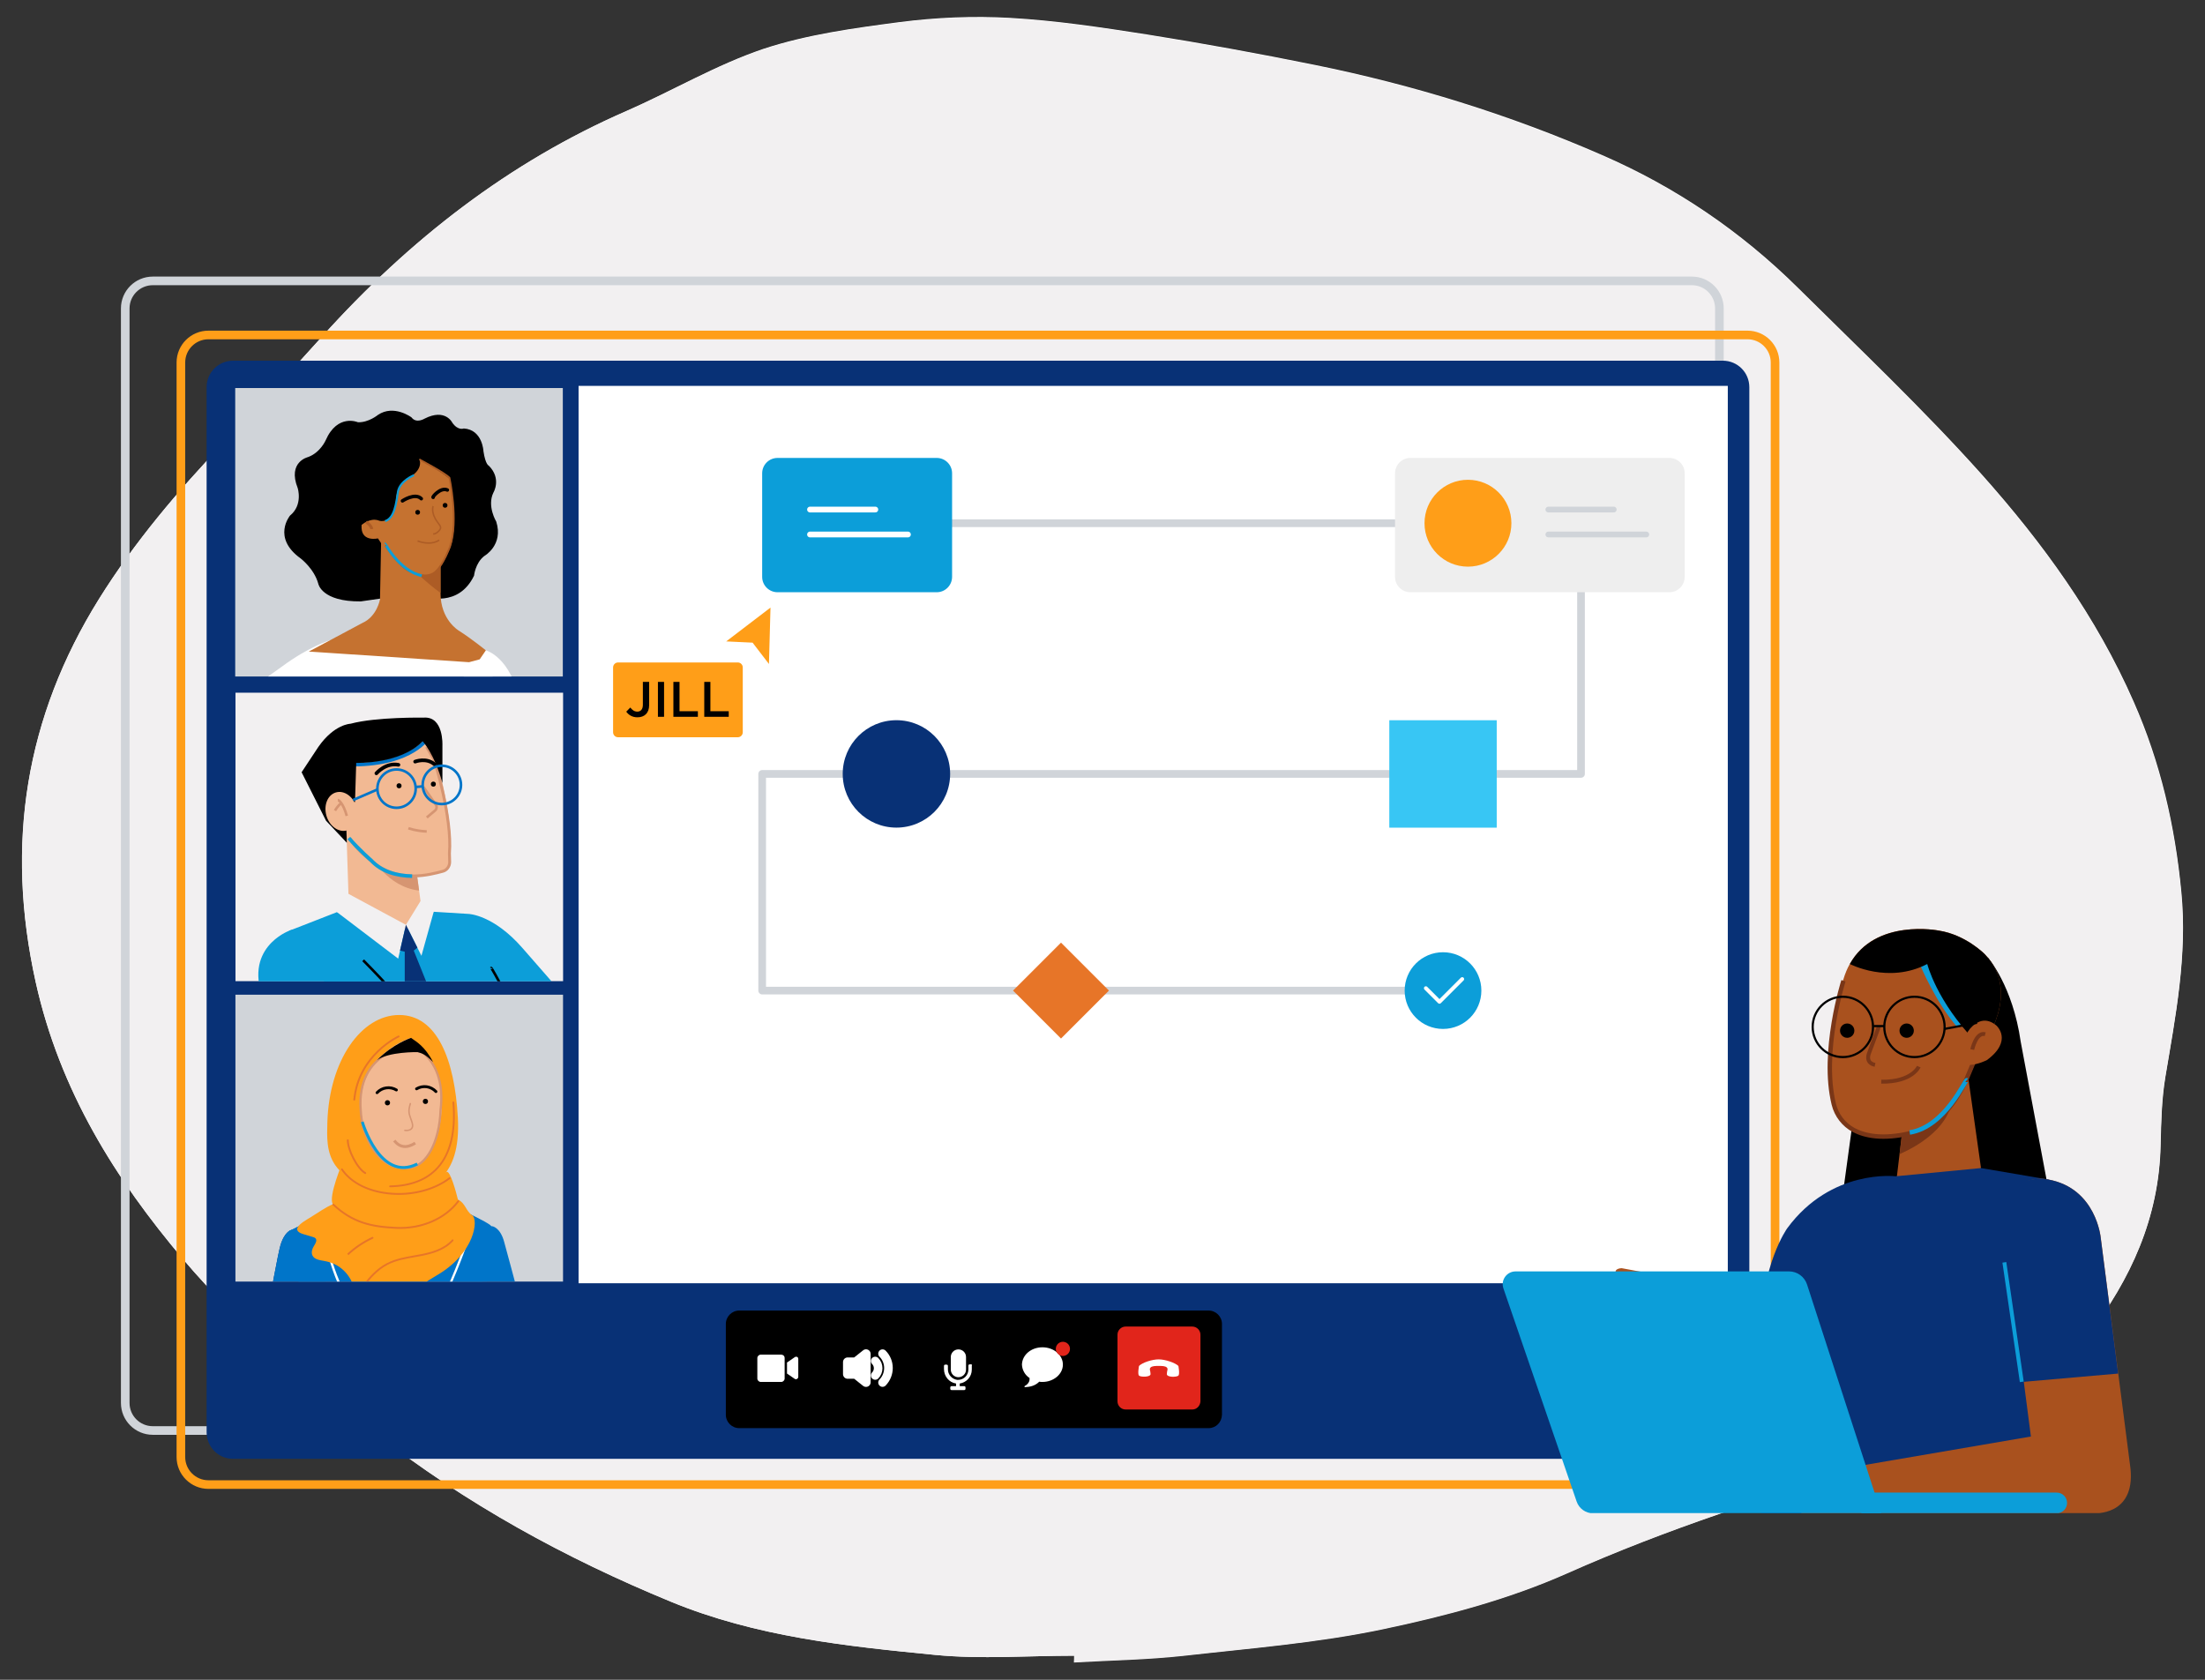 <svg id="eI7VsGYPwrL1" xmlns="http://www.w3.org/2000/svg" xmlns:xlink="http://www.w3.org/1999/xlink" viewBox="0 0 840 640" shape-rendering="geometricPrecision" text-rendering="geometricPrecision" width="840" height="640">
<rect x="0" y="0" width="840" height="640" fill="#333333" stroke="none"/>
<style><![CDATA[
#eI7VsGYPwrL108_to {animation: eI7VsGYPwrL108_to__to 20000ms linear infinite normal forwards}@keyframes eI7VsGYPwrL108_to__to { 0% {transform: translate(244.035px,203.67px)} 40% {transform: translate(244.035px,203.67px)} 43.5% {transform: translate(301.035px,145.67px)} 46% {transform: translate(301.035px,145.67px)} 49.5% {transform: translate(174.035px,189.67px)} 52% {transform: translate(174.035px,189.67px)} 55.5% {transform: translate(174.035px,149.67px)} 58% {transform: translate(174.035px,149.67px)} 61.5% {transform: translate(284.035px,235.67px)} 100% {transform: translate(284.035px,235.67px)}} #eI7VsGYPwrL108 {animation: eI7VsGYPwrL108_c_o 20000ms linear infinite normal forwards}@keyframes eI7VsGYPwrL108_c_o { 0% {opacity: 0} 40% {opacity: 0} 40.5% {opacity: 1} 100% {opacity: 1}} #eI7VsGYPwrL118_to {animation: eI7VsGYPwrL118_to__to 20000ms linear infinite normal forwards}@keyframes eI7VsGYPwrL118_to__to { 0% {transform: translate(117.59px,156.67px)} 5% {transform: translate(117.59px,156.67px)} 8.5% {transform: translate(244.74px,140.59px)} 11% {transform: translate(244.74px,140.59px)} 14.5% {transform: translate(142.46px,198.745px)} 17% {transform: translate(142.46px,198.745px)} 20% {transform: translate(242.46px,188.745px)} 22.5% {transform: translate(242.46px,188.745px)} 26% {transform: translate(175.46px,235.745px)} 28.5% {transform: translate(175.46px,235.745px)} 32% {transform: translate(251.46px,235.745px)} 100% {transform: translate(251.46px,235.745px)}} #eI7VsGYPwrL118 {animation: eI7VsGYPwrL118_c_o 20000ms linear infinite normal forwards}@keyframes eI7VsGYPwrL118_c_o { 0% {opacity: 1} 40% {opacity: 1} 41% {opacity: 0} 100% {opacity: 0}} #eI7VsGYPwrL244_ts {animation: eI7VsGYPwrL244_ts__ts 20000ms linear infinite normal forwards}@keyframes eI7VsGYPwrL244_ts__ts { 0% {transform: translate(30.309px,247.873px) scale(0.5,0.5)} 1.5% {transform: translate(30.309px,247.873px) scale(0.5,0.2)} 3% {transform: translate(30.309px,247.873px) scale(0.5,0.5)} 15% {transform: translate(30.309px,247.873px) scale(0.5,0.5)} 16.5% {transform: translate(30.309px,247.873px) scale(0.5,0.2)} 18% {transform: translate(30.309px,247.873px) scale(0.5,0.5)} 30% {transform: translate(30.309px,247.873px) scale(0.5,0.5)} 31.5% {transform: translate(30.309px,247.873px) scale(0.5,0.2)} 33% {transform: translate(30.309px,247.873px) scale(0.5,0.5)} 45% {transform: translate(30.309px,247.873px) scale(0.5,0.5)} 46.5% {transform: translate(30.309px,247.873px) scale(0.5,0.2)} 48% {transform: translate(30.309px,247.873px) scale(0.5,0.5)} 60% {transform: translate(30.309px,247.873px) scale(0.5,0.5)} 61.5% {transform: translate(30.309px,247.873px) scale(0.5,0.2)} 63% {transform: translate(30.309px,247.873px) scale(0.5,0.5)} 75% {transform: translate(30.309px,247.873px) scale(0.5,0.5)} 76.5% {transform: translate(30.309px,247.873px) scale(0.5,0.2)} 78% {transform: translate(30.309px,247.873px) scale(0.5,0.5)} 90% {transform: translate(30.309px,247.873px) scale(0.5,0.5)} 91.5% {transform: translate(30.309px,247.873px) scale(0.5,0.2)} 93% {transform: translate(30.309px,247.873px) scale(0.5,0.5)} 100% {transform: translate(30.309px,247.873px) scale(0.5,0.5)}} #eI7VsGYPwrL245_to {animation: eI7VsGYPwrL245_to__to 20000ms linear infinite normal forwards}@keyframes eI7VsGYPwrL245_to__to { 0% {transform: translate(30.179px,245.694px)} 1.5% {transform: translate(30.179px,246.694px)} 3% {transform: translate(30.179px,245.694px)} 15% {transform: translate(30.179px,245.694px)} 16.5% {transform: translate(30.179px,246.694px)} 18% {transform: translate(30.179px,245.694px)} 30% {transform: translate(30.179px,245.694px)} 31.5% {transform: translate(30.179px,246.694px)} 33% {transform: translate(30.179px,245.694px)} 45% {transform: translate(30.179px,245.694px)} 46.5% {transform: translate(30.179px,246.694px)} 48% {transform: translate(30.179px,245.694px)} 60% {transform: translate(30.179px,245.694px)} 61.5% {transform: translate(30.179px,246.694px)} 63% {transform: translate(30.179px,245.694px)} 80% {transform: translate(30.179px,245.694px)} 81.5% {transform: translate(30.179px,246.694px)} 83% {transform: translate(30.179px,245.694px)} 100% {transform: translate(30.179px,245.694px)}} #eI7VsGYPwrL247_ts {animation: eI7VsGYPwrL247_ts__ts 20000ms linear infinite normal forwards}@keyframes eI7VsGYPwrL247_ts__ts { 0% {transform: translate(36.883px,247.178px) scale(1,1)} 1.5% {transform: translate(36.883px,247.178px) scale(1,0.2)} 3% {transform: translate(36.883px,247.178px) scale(1,1)} 15% {transform: translate(36.883px,247.178px) scale(1,1)} 16.5% {transform: translate(36.883px,247.178px) scale(1,0.2)} 18% {transform: translate(36.883px,247.178px) scale(1,1)} 30% {transform: translate(36.883px,247.178px) scale(1,1)} 31.5% {transform: translate(36.883px,247.178px) scale(1,0.2)} 33% {transform: translate(36.883px,247.178px) scale(1,1)} 45% {transform: translate(36.883px,247.178px) scale(1,1)} 46.5% {transform: translate(36.883px,247.178px) scale(1,0.2)} 48% {transform: translate(36.883px,247.178px) scale(1,1)} 60% {transform: translate(36.883px,247.178px) scale(1,1)} 61.5% {transform: translate(36.883px,247.178px) scale(1,0.2)} 63% {transform: translate(36.883px,247.178px) scale(1,1)} 80% {transform: translate(36.883px,247.178px) scale(1,1)} 81.5% {transform: translate(36.883px,247.178px) scale(1,0.2)} 83% {transform: translate(36.883px,247.178px) scale(1,1)} 100% {transform: translate(36.883px,247.178px) scale(1,1)}} #eI7VsGYPwrL249_to {animation: eI7VsGYPwrL249_to__to 20000ms linear infinite normal forwards}@keyframes eI7VsGYPwrL249_to__to { 0% {transform: translate(37.023px,245.502px)} 1.5% {transform: translate(37.023px,246.502px)} 3% {transform: translate(37.023px,245.502px)} 15% {transform: translate(37.023px,245.502px)} 16.5% {transform: translate(37.023px,246.502px)} 18% {transform: translate(37.023px,245.502px)} 30% {transform: translate(37.023px,245.502px)} 31.5% {transform: translate(37.023px,246.502px)} 33% {transform: translate(37.023px,245.502px)} 45% {transform: translate(37.023px,245.502px)} 46.5% {transform: translate(37.023px,246.502px)} 48% {transform: translate(37.023px,245.502px)} 60% {transform: translate(37.023px,245.502px)} 61.5% {transform: translate(37.023px,246.502px)} 63% {transform: translate(37.023px,245.502px)} 80% {transform: translate(37.023px,245.502px)} 81.5% {transform: translate(37.023px,246.502px)} 83% {transform: translate(37.023px,245.502px)} 100% {transform: translate(37.023px,245.502px)}} #eI7VsGYPwrL309_to {animation: eI7VsGYPwrL309_to__to 20000ms linear infinite normal forwards}@keyframes eI7VsGYPwrL309_to__to { 0% {transform: translate(30.179px,126.75px)} 5% {transform: translate(30.179px,126.75px)} 7.5% {transform: translate(29.179px,126.75px)} 25% {transform: translate(29.179px,126.75px)} 27.5% {transform: translate(30.179px,126.75px)} 45% {transform: translate(30.179px,126.75px)} 47.5% {transform: translate(29.179px,126.75px)} 100% {transform: translate(29.179px,126.75px)}} #eI7VsGYPwrL309_tr {animation: eI7VsGYPwrL309_tr__tr 20000ms linear infinite normal forwards}@keyframes eI7VsGYPwrL309_tr__tr { 0% {transform: rotate(0deg)} 5% {transform: rotate(0deg)} 7.5% {transform: rotate(8deg)} 25% {transform: rotate(8deg)} 27.5% {transform: rotate(0deg)} 45% {transform: rotate(0deg)} 47.5% {transform: rotate(8deg)} 100% {transform: rotate(8deg)}} #eI7VsGYPwrL316_to {animation: eI7VsGYPwrL316_to__to 20000ms linear infinite normal forwards}@keyframes eI7VsGYPwrL316_to__to { 0% {transform: translate(33.508px,124.01px)} 5% {transform: translate(33.508px,124.01px)} 7.5% {transform: translate(33.414px,124.01px)} 25% {transform: translate(33.414px,124.01px)} 27.5% {transform: translate(33.508px,124.01px)} 45% {transform: translate(33.508px,124.01px)} 47.5% {transform: translate(33.414px,124.01px)} 100% {transform: translate(33.414px,124.01px)}} #eI7VsGYPwrL316_tr {animation: eI7VsGYPwrL316_tr__tr 20000ms linear infinite normal forwards}@keyframes eI7VsGYPwrL316_tr__tr { 0% {transform: rotate(0deg)} 5% {transform: rotate(0deg)} 7.5% {transform: rotate(8deg)} 25% {transform: rotate(8deg)} 27.5% {transform: rotate(0deg)} 45% {transform: rotate(0deg)} 47.5% {transform: rotate(8deg)} 100% {transform: rotate(8deg)}} #eI7VsGYPwrL323_to {animation: eI7VsGYPwrL323_to__to 20000ms linear infinite normal forwards}@keyframes eI7VsGYPwrL323_to__to { 0% {transform: translate(38.269px,110.951px)} 1.5% {transform: translate(38.269px,111.335px)} 3% {transform: translate(38.269px,110.951px)} 20% {transform: translate(38.269px,110.951px)} 21.5% {transform: translate(38.269px,111.335px)} 23% {transform: translate(38.269px,110.951px)} 40% {transform: translate(38.269px,110.951px)} 41.5% {transform: translate(38.269px,111.335px)} 43% {transform: translate(38.269px,110.951px)} 60% {transform: translate(38.269px,110.951px)} 61.5% {transform: translate(38.269px,111.335px)} 63% {transform: translate(38.269px,110.951px)} 80% {transform: translate(38.269px,110.951px)} 81.5% {transform: translate(38.269px,111.335px)} 83% {transform: translate(38.269px,110.951px)} 100% {transform: translate(38.269px,110.951px)}} #eI7VsGYPwrL324_to {animation: eI7VsGYPwrL324_to__to 20000ms linear infinite normal forwards}@keyframes eI7VsGYPwrL324_to__to { 0% {transform: translate(34.112px,111.721px)} 1.5% {transform: translate(34.112px,112.106px)} 3% {transform: translate(34.112px,111.721px)} 20% {transform: translate(34.112px,111.721px)} 21.5% {transform: translate(34.112px,112.106px)} 23% {transform: translate(34.112px,111.721px)} 40% {transform: translate(34.112px,111.721px)} 41.5% {transform: translate(34.112px,112.106px)} 43% {transform: translate(34.112px,111.721px)} 60% {transform: translate(34.112px,111.721px)} 61.5% {transform: translate(34.112px,112.106px)} 63% {transform: translate(34.112px,111.721px)} 80% {transform: translate(34.112px,111.721px)} 81.5% {transform: translate(34.112px,112.106px)} 83% {transform: translate(34.112px,111.721px)} 100% {transform: translate(34.112px,111.721px)}} #eI7VsGYPwrL327_ts {animation: eI7VsGYPwrL327_ts__ts 20000ms linear infinite normal forwards}@keyframes eI7VsGYPwrL327_ts__ts { 0% {transform: translate(34.96px,113.724px) scale(0.5,0.5)} 1.5% {transform: translate(34.96px,113.724px) scale(0.5,0.2)} 3% {transform: translate(34.96px,113.724px) scale(0.5,0.5)} 20% {transform: translate(34.96px,113.724px) scale(0.5,0.5)} 21.5% {transform: translate(34.96px,113.724px) scale(0.5,0.2)} 23% {transform: translate(34.96px,113.724px) scale(0.5,0.5)} 40% {transform: translate(34.96px,113.724px) scale(0.5,0.5)} 41.5% {transform: translate(34.96px,113.724px) scale(0.5,0.2)} 43% {transform: translate(34.96px,113.724px) scale(0.5,0.5)} 60% {transform: translate(34.96px,113.724px) scale(0.5,0.5)} 61.5% {transform: translate(34.96px,113.724px) scale(0.5,0.2)} 63% {transform: translate(34.96px,113.724px) scale(0.5,0.5)} 80% {transform: translate(34.96px,113.724px) scale(0.5,0.5)} 81.5% {transform: translate(34.96px,113.724px) scale(0.5,0.2)} 83% {transform: translate(34.96px,113.724px) scale(0.5,0.5)} 100% {transform: translate(34.96px,113.724px) scale(0.5,0.5)}} #eI7VsGYPwrL328_ts {animation: eI7VsGYPwrL328_ts__ts 20000ms linear infinite normal forwards}@keyframes eI7VsGYPwrL328_ts__ts { 0% {transform: translate(38.978px,112.704px) scale(0.5,0.5)} 1.5% {transform: translate(38.978px,112.704px) scale(0.5,0.2)} 3% {transform: translate(38.978px,112.704px) scale(0.5,0.5)} 20% {transform: translate(38.978px,112.704px) scale(0.5,0.5)} 21.5% {transform: translate(38.978px,112.704px) scale(0.5,0.2)} 23% {transform: translate(38.978px,112.704px) scale(0.5,0.5)} 40% {transform: translate(38.978px,112.704px) scale(0.5,0.5)} 41.5% {transform: translate(38.978px,112.704px) scale(0.5,0.2)} 43% {transform: translate(38.978px,112.704px) scale(0.5,0.5)} 60% {transform: translate(38.978px,112.704px) scale(0.5,0.5)} 61.5% {transform: translate(38.978px,112.704px) scale(0.5,0.2)} 63% {transform: translate(38.978px,112.704px) scale(0.5,0.5)} 80% {transform: translate(38.978px,112.704px) scale(0.5,0.5)} 81.5% {transform: translate(38.978px,112.704px) scale(0.5,0.2)} 83% {transform: translate(38.978px,112.704px) scale(0.5,0.5)} 100% {transform: translate(38.978px,112.704px) scale(0.5,0.5)}} #eI7VsGYPwrL372_tr {animation: eI7VsGYPwrL372_tr__tr 20000ms linear infinite normal forwards}@keyframes eI7VsGYPwrL372_tr__tr { 0% {transform: translate(31.6px,193.16px) rotate(0deg)} 10% {transform: translate(31.6px,193.16px) rotate(0deg)} 11.5% {transform: translate(31.6px,193.16px) rotate(5deg)} 30% {transform: translate(31.6px,193.16px) rotate(5deg)} 31.5% {transform: translate(31.6px,193.16px) rotate(0deg)} 55% {transform: translate(31.6px,193.16px) rotate(0deg)} 56.5% {transform: translate(31.6px,193.16px) rotate(5deg)} 80% {transform: translate(31.6px,193.16px) rotate(5deg)} 81.5% {transform: translate(31.6px,193.16px) rotate(0deg)} 100% {transform: translate(31.6px,193.16px) rotate(0deg)}} #eI7VsGYPwrL388_to {animation: eI7VsGYPwrL388_to__to 20000ms linear infinite normal forwards}@keyframes eI7VsGYPwrL388_to__to { 0% {transform: translate(31.7px,174.407px)} 5% {transform: translate(31.7px,174.407px)} 6.5% {transform: translate(31.7px,174.824px)} 8% {transform: translate(31.7px,174.407px)} 25% {transform: translate(31.7px,174.407px)} 26.5% {transform: translate(31.7px,174.824px)} 28% {transform: translate(31.7px,174.407px)} 50% {transform: translate(31.7px,174.407px)} 51.5% {transform: translate(31.7px,174.824px)} 53% {transform: translate(31.7px,174.407px)} 75% {transform: translate(31.7px,174.407px)} 76.5% {transform: translate(31.7px,174.824px)} 78% {transform: translate(31.7px,174.407px)} 100% {transform: translate(31.7px,174.407px)}} #eI7VsGYPwrL389_to {animation: eI7VsGYPwrL389_to__to 20000ms linear infinite normal forwards}@keyframes eI7VsGYPwrL389_to__to { 0% {transform: translate(37.65px,173.372px)} 5% {transform: translate(37.65px,173.372px)} 6.5% {transform: translate(37.65px,173.789px)} 8% {transform: translate(37.65px,173.372px)} 25% {transform: translate(37.65px,173.372px)} 26.5% {transform: translate(37.65px,173.789px)} 28% {transform: translate(37.65px,173.372px)} 50% {transform: translate(37.65px,173.372px)} 51.5% {transform: translate(37.65px,173.789px)} 53% {transform: translate(37.65px,173.372px)} 75% {transform: translate(37.65px,173.372px)} 76.5% {transform: translate(37.65px,173.789px)} 78% {transform: translate(37.65px,173.372px)} 100% {transform: translate(37.65px,173.372px)}} #eI7VsGYPwrL390_ts {animation: eI7VsGYPwrL390_ts__ts 20000ms linear infinite normal forwards}@keyframes eI7VsGYPwrL390_ts__ts { 0% {transform: translate(33.548px,177.089px) scale(0.5,0.5)} 5% {transform: translate(33.548px,177.089px) scale(0.5,0.5)} 6.5% {transform: translate(33.548px,177.089px) scale(0.5,0.2)} 8% {transform: translate(33.548px,177.089px) scale(0.5,0.5)} 25% {transform: translate(33.548px,177.089px) scale(0.5,0.5)} 26.5% {transform: translate(33.548px,177.089px) scale(0.5,0.2)} 28% {transform: translate(33.548px,177.089px) scale(0.5,0.5)} 50% {transform: translate(33.548px,177.089px) scale(0.5,0.5)} 51.5% {transform: translate(33.548px,177.089px) scale(0.5,0.2)} 53% {transform: translate(33.548px,177.089px) scale(0.5,0.5)} 75% {transform: translate(33.548px,177.089px) scale(0.5,0.5)} 76.5% {transform: translate(33.548px,177.089px) scale(0.5,0.2)} 78% {transform: translate(33.548px,177.089px) scale(0.5,0.5)} 100% {transform: translate(33.548px,177.089px) scale(0.5,0.5)}} #eI7VsGYPwrL391_ts {animation: eI7VsGYPwrL391_ts__ts 20000ms linear infinite normal forwards}@keyframes eI7VsGYPwrL391_ts__ts { 0% {transform: translate(38.991px,176.825px) scale(0.5,0.5)} 5% {transform: translate(38.991px,176.825px) scale(0.5,0.5)} 6.5% {transform: translate(38.991px,176.825px) scale(0.5,0.2)} 8% {transform: translate(38.991px,176.825px) scale(0.5,0.5)} 25% {transform: translate(38.991px,176.825px) scale(0.5,0.5)} 26.5% {transform: translate(38.991px,176.825px) scale(0.5,0.2)} 28% {transform: translate(38.991px,176.825px) scale(0.5,0.5)} 50% {transform: translate(38.991px,176.825px) scale(0.5,0.5)} 51.5% {transform: translate(38.991px,176.825px) scale(0.5,0.2)} 53% {transform: translate(38.991px,176.825px) scale(0.5,0.5)} 75% {transform: translate(38.991px,176.825px) scale(0.5,0.5)} 76.5% {transform: translate(38.991px,176.825px) scale(0.5,0.2)} 78% {transform: translate(38.991px,176.825px) scale(0.5,0.5)} 100% {transform: translate(38.991px,176.825px) scale(0.5,0.5)}} #eI7VsGYPwrL401_to {animation: eI7VsGYPwrL401_to__to 20000ms linear infinite normal forwards}@keyframes eI7VsGYPwrL401_to__to { 0% {transform: translate(373.27px,278.93px)} 2.5% {transform: translate(350.27px,278.93px)} 100% {transform: translate(350.27px,278.93px)}} #eI7VsGYPwrL401_tr {animation: eI7VsGYPwrL401_tr__tr 20000ms linear infinite normal forwards}@keyframes eI7VsGYPwrL401_tr__tr { 0% {transform: rotate(-50deg)} 2.5% {transform: rotate(0deg)} 100% {transform: rotate(0deg)}} #eI7VsGYPwrL408_to {animation: eI7VsGYPwrL408_to__to 20000ms linear infinite normal forwards}@keyframes eI7VsGYPwrL408_to__to { 0% {transform: translate(405.285px,256.3px)} 5% {transform: translate(405.285px,256.3px)} 7.5% {transform: translate(404.285px,256.3px)} 23% {transform: translate(404.285px,256.3px)} 25.5% {transform: translate(405.285px,256.3px)} 45% {transform: translate(405.285px,256.3px)} 47.5% {transform: translate(404.285px,256.3px)} 65% {transform: translate(404.285px,256.3px)} 67.5% {transform: translate(405.285px,256.3px)} 95% {transform: translate(405.285px,256.3px)} 97.5% {transform: translate(404.285px,256.3px)} 100% {transform: translate(404.285px,256.3px)}} #eI7VsGYPwrL408_tr {animation: eI7VsGYPwrL408_tr__tr 20000ms linear infinite normal forwards}@keyframes eI7VsGYPwrL408_tr__tr { 0% {transform: rotate(0deg)} 5% {transform: rotate(0deg)} 7.5% {transform: rotate(5deg)} 23% {transform: rotate(5deg)} 25.5% {transform: rotate(0deg)} 45% {transform: rotate(0deg)} 47.5% {transform: rotate(5deg)} 65% {transform: rotate(5deg)} 67.5% {transform: rotate(0deg)} 95% {transform: rotate(0deg)} 97.5% {transform: rotate(5deg)} 100% {transform: rotate(5deg)}} #eI7VsGYPwrL427_tr {animation: eI7VsGYPwrL427_tr__tr 20000ms linear infinite normal forwards}@keyframes eI7VsGYPwrL427_tr__tr { 0% {transform: translate(396.31px,240.64px) rotate(0deg)} 5% {transform: translate(396.31px,240.64px) rotate(0deg)} 7.5% {transform: translate(396.31px,240.64px) rotate(8deg)} 23% {transform: translate(396.31px,240.64px) rotate(8deg)} 25.5% {transform: translate(396.31px,240.64px) rotate(0deg)} 45% {transform: translate(396.31px,240.64px) rotate(0deg)} 47.5% {transform: translate(396.31px,240.64px) rotate(8deg)} 65% {transform: translate(396.31px,240.64px) rotate(8deg)} 67.5% {transform: translate(396.31px,240.64px) rotate(0deg)} 95% {transform: translate(396.31px,240.64px) rotate(0deg)} 97.5% {transform: translate(396.31px,240.64px) rotate(8deg)} 100% {transform: translate(396.31px,240.64px) rotate(8deg)}} #eI7VsGYPwrL441_ts {animation: eI7VsGYPwrL441_ts__ts 20000ms linear infinite normal forwards}@keyframes eI7VsGYPwrL441_ts__ts { 0% {transform: translate(396.422px,216.752px) scale(1,1)} 1.5% {transform: translate(396.422px,216.752px) scale(1,0.2)} 3% {transform: translate(396.422px,216.752px) scale(1,1)} 20% {transform: translate(396.422px,216.752px) scale(1,1)} 21.5% {transform: translate(396.422px,216.752px) scale(1,0.2)} 23% {transform: translate(396.422px,216.752px) scale(1,1)} 40% {transform: translate(396.422px,216.752px) scale(1,1)} 41.5% {transform: translate(396.422px,216.752px) scale(1,0.2)} 43% {transform: translate(396.422px,216.752px) scale(1,1)} 60% {transform: translate(396.422px,216.752px) scale(1,1)} 61.5% {transform: translate(396.422px,216.752px) scale(1,0.2)} 63% {transform: translate(396.422px,216.752px) scale(1,1)} 80% {transform: translate(396.422px,216.752px) scale(1,1)} 81.5% {transform: translate(396.422px,216.752px) scale(1,0.2)} 83% {transform: translate(396.422px,216.752px) scale(1,1)} 100% {transform: translate(396.422px,216.752px) scale(1,1)}} #eI7VsGYPwrL442_ts {animation: eI7VsGYPwrL442_ts__ts 20000ms linear infinite normal forwards}@keyframes eI7VsGYPwrL442_ts__ts { 0% {transform: translate(383.133px,216.752px) scale(1,1)} 1.5% {transform: translate(383.133px,216.752px) scale(1,0.2)} 3% {transform: translate(383.133px,216.752px) scale(1,1)} 20% {transform: translate(383.133px,216.752px) scale(1,1)} 21.5% {transform: translate(383.133px,216.752px) scale(1,0.2)} 23% {transform: translate(383.133px,216.752px) scale(1,1)} 40% {transform: translate(383.133px,216.752px) scale(1,1)} 41.5% {transform: translate(383.133px,216.752px) scale(1,0.2)} 43% {transform: translate(383.133px,216.752px) scale(1,1)} 60% {transform: translate(383.133px,216.752px) scale(1,1)} 61.5% {transform: translate(383.133px,216.752px) scale(1,0.2)} 63% {transform: translate(383.133px,216.752px) scale(1,1)} 80% {transform: translate(383.133px,216.752px) scale(1,1)} 81.5% {transform: translate(383.133px,216.752px) scale(1,0.2)} 83% {transform: translate(383.133px,216.752px) scale(1,1)} 100% {transform: translate(383.133px,216.752px) scale(1,1)}}
]]></style>
<defs><circle id="eI7VsGYPwrL22" r="28.89"/><circle id="eI7VsGYPwrL23" r="28.89"/><circle id="eI7VsGYPwrL24" r="28.89"/><path id="eI7VsGYPwrL30" d="M48.45,269.25c0,0,1.39.17,2.07,2.73s5.14,18.55,5.75,23.63-5.24,12.28-6.61,6.38-6.29-17.38-7.09-22.23c-.81-4.84,2.44-10.46,5.88-10.51Z"/><path id="eI7VsGYPwrL31" d="M6.01,304.58c0,0-1.3,6.48-1.82,10.5-.52,4.03-1.58,22.08-2.01,23.37c0,0,1.32,1.39,3.05,1.48s2.94-.87,2.94-.87s6.33-28.93,6.87-33.28c.53-4.34-7.04-8.22-9.03-1.2Z"/><path id="eI7VsGYPwrL32" d="M13.67,269.92c0,0-1.14.13-1.9,2.67s-5.14,27.86-5.9,32.92s7.31,7.4,8.85,1.55s3.82-21.64,4.77-26.46c.94-4.82-2.39-10.53-5.82-10.68Z"/><path id="eI7VsGYPwrL33" d="M36.81,263.59c0,0,9.45,4.09,11.28,5.45c1.82,1.36-1.1,12.28-2.09,16.17s-2.3,12.53-2.96,14.6s1.5,4.39.1,4.62-8.05,2.31-12.76,1.72c-4.71-.58-8.99-1.51-9.95-1.88-.97-.36-1.88-3.59-2.62-6.82-.75-3.23-2.18-15.79-2.95-18.77-.78-2.98-1.69-8.52-1.69-8.52s8.99-4.66,13.24-5.83v-2.74c0,0,3.92,2.74,10.42,0v2Z"/></defs><g transform="translate(-.39 0.72)"><g><g><path d="M409.6,630.1c0,.8,0,1.6,0,2.4c13.8-.8,27.7-1,41.5-2.5c25.5-2.8,51.3-4.9,76.4-10.2c23.7-5,47.6-11.3,69.9-21.2c38.2-16.9,77.3-29.6,117.1-41.1c30.9-8.9,60.3-21.7,81.5-49.7c16-21.1,26.9-44.3,27.5-72.3.2-8.7.4-17.4,1.8-25.9c3.9-23.3,8.4-46.2,6.1-70.3-2.4-25.4-8-49.6-18.1-72.5-14.3-32.7-34.9-60.9-57.9-86.7-22.2-24.8-46.3-47.6-69.9-71-22-21.8-46.9-38.6-74.7-50.7C575.3,42.9,538.7,31.6,501.2,24c-21.2-4.3-42.5-8.2-63.9-11.6-17.3-2.7-34.6-5.3-52-6.3-14-.8-28.3-.2-42.2,1.6-17.5,2.3-35.2,4.7-51.9,10.2-18,6.1-34.7,16-52.2,23.7-44.5,19.4-82.5,48.8-115.8,85.8-12.3,13.7-24.9,27.2-37.5,40.5-17.5,18.4-33.9,37.6-47.6,59.6-27.9,44.9-35.8,93.2-24.1,146c9.2,41.4,30.3,75,56.2,105.6c21.5,25.5,47.1,45.9,72.9,66c34.8,27.2,72.7,47.9,112.8,64.4c32.5,13.4,66.7,17,100.8,20.3c17.5,1.7,35.2.3,52.9.3Z" fill="#fff"/><g><path d="M409.6,630.1c-17.6,0-35.4,1.4-52.9-.3-34.1-3.4-68.3-6.9-100.8-20.3-40-16.5-77.9-37.2-112.8-64.4-25.8-20.1-51.4-40.5-72.9-66-25.8-30.6-47-64.2-56.2-105.6-11.7-52.7-3.9-101.1,24.1-146c13.7-21.9,30.1-41.2,47.6-59.6c12.7-13.3,25.2-26.8,37.5-40.5C156.5,90.4,194.5,61,239,41.6c17.5-7.6,34.2-17.5,52.1-23.5c16.7-5.5,34.4-7.9,51.9-10.2c14-1.8,28.2-2.4,42.2-1.6c17.4,1,34.7,3.6,52,6.3c21.4,3.4,42.7,7.3,63.9,11.6c37.6,7.6,74.1,19,109.6,34.4c27.8,12.1,52.7,28.8,74.7,50.7c23.5,23.4,47.7,46.2,69.9,71c23,25.7,43.6,53.9,57.9,86.7c10,22.9,15.7,47.1,18.1,72.5c2.3,24.2-2.2,47-6.1,70.3-1.4,8.5-1.6,17.3-1.8,25.9-.6,27.9-11.5,51.1-27.5,72.3-21.3,28-50.6,40.8-81.5,49.7-39.7,11.4-78.9,24.1-117.1,41.1-22.3,9.9-46.2,16.2-69.9,21.2-25.1,5.3-50.9,7.3-76.4,10.2-13.8,1.5-27.6,1.7-41.5,2.5.1-1,.1-1.8.1-2.6Z" fill="#f2f0f1"/></g></g></g><g><g><path d="M644.8,544.3h-586.2c-5.8,0-10.5-4.7-10.5-10.5v-417c0-5.8,4.7-10.5,10.5-10.5h586.3c5.8,0,10.5,4.7,10.5,10.5v417c-.1,5.8-4.8,10.5-10.6,10.5Z" fill="none" stroke="#d0d4d9" stroke-width="3.283" stroke-linecap="round" stroke-linejoin="round" stroke-miterlimit="10"/><path d="M656.7,555.1h-567.5c-5.6,0-10.1-4.5-10.1-10.1v-398.2c0-5.6,4.5-10.1,10.1-10.1h567.5c5.6,0,10.1,4.5,10.1,10.1v398.3c-.1,5.5-4.6,10-10.1,10Z" fill="#083176"/><path d="M666.1,564.9h-586.3c-5.8,0-10.5-4.7-10.5-10.5v-417c0-5.8,4.7-10.5,10.5-10.5h586.3c5.8,0,10.5,4.7,10.5,10.5v417c-.1,5.8-4.7,10.5-10.5,10.5Z" fill="none" stroke="#ff9e18" stroke-width="3.283" stroke-linecap="round" stroke-linejoin="round" stroke-miterlimit="10"/><g><path d="M460.8,543.4h-178.8c-2.8,0-5.1-2.3-5.1-5.1v-34.6c0-2.8,2.3-5.1,5.1-5.1h178.8c2.8,0,5.1,2.3,5.1,5.1v34.6c-.1,2.9-2.3,5.1-5.1,5.1Z"/><path d="M454.6,536.3h-25.4c-1.7,0-3.1-1.4-3.1-3.1v-25.4c0-1.7,1.4-3.1,3.1-3.1h25.4c1.7,0,3.1,1.4,3.1,3.1v25.4c-.1,1.7-1.4,3.1-3.1,3.1Z" fill="#e1251b"/><path d="M298,515.4h-7.8c-.7,0-1.3.6-1.3,1.3v7.8c0,.7.6,1.3,1.3,1.3h7.8c.7,0,1.3-.6,1.3-1.3v-7.8c0-.8-.6-1.3-1.3-1.3Zm5.1,1l-2.9,2v4.2l2.9,2c.4.3.9.2,1.2-.2.1-.1.2-.3.2-.5v-6.9c0-.5-.4-.9-.9-.8-.2,0-.4.1-.5.2Z" fill="#fff"/><g transform="translate(-1.5-5.273)"><path d="M331.8,520.4l-3.9,3.1h-3.1v4.6h3.1l3.9,3.1v-10.8Z" fill="#fff" stroke="#fff" stroke-width="3.526" stroke-linecap="round" stroke-linejoin="round"/><path d="M338.1,520.3c3,3,3,7.9,0,11m-2.8-8.2c1.5,1.5,1.5,4,0,5.5" fill="none" stroke="#fff" stroke-width="3.283" stroke-linecap="round" stroke-linejoin="round"/></g><path d="M365.5,524c1.6,0,2.9-1.3,2.9-2.9v-4.8c0-1.6-1.3-2.9-2.9-2.9s-2.9,1.3-2.9,2.9v4.8c0,1.6,1.3,2.9,2.9,2.9Zm4.8-4.9h-.5c-.3,0-.5.2-.5.5v1.5c0,2.1-1.7,3.9-3.9,3.9-.1,0-.3,0-.4,0-2-.3-3.5-2-3.5-4v-1.3c0-.3-.2-.5-.5-.5h-.5c-.3,0-.5.2-.5.5v1.2c0,2.7,1.9,5.1,4.6,5.5v1h-1.7c-.3,0-.5.2-.5.5c0,0,0,0,0,0v.5c0,.3.2.5.5.5h4.8c.3,0,.5-.2.5-.5v-.5c0-.3-.2-.5-.5-.5h-1.7v-1c2.6-.4,4.6-2.6,4.6-5.3v-1.5c.2-.3,0-.5-.3-.5Z" fill="#fff"/><path d="M438.7,522.8c0-1.2-.6-1.9,0-2.5s1.9-.6,3.1-.6s2.5,0,3.1.6s0,1.2,0,2.5s3.7,1.2,4.4.6c.6-.6,0-3.7,0-3.7-1.2-1.2-5-2.5-7.5-2.5s-6.2,1.2-7.5,2.5c0,0-.6,3.1,0,3.7.7.6,4.4.6,4.4-.6Z" fill="#fff"/><path d="M397.5,512.6c4.3,0,7.8,2.9,7.8,6.6c0,3.6-3.5,6.6-7.8,6.6-.4,0-.8,0-1.2-.1-1.7,1.7-3.7,2-5.6,2.1v-.4c1-.5,1.9-1.5,1.9-2.6c0-.2,0-.3,0-.5-1.7-1.1-2.8-3-2.9-5.1.1-3.7,3.5-6.6,7.8-6.6v0Z" fill="#fff"/><circle r="2.7" transform="translate(405.3 513.2)" fill="#e1251b"/></g><g><rect width="124.8" height="109.9" rx="0" ry="0" transform="matrix(-1 0 0-1 214.797 257.025)" fill="#d0d4d9"/><g><g><rect width="124.8" height="109.9" rx="0" ry="0" transform="translate(90.1 263.2)" fill="#f2f0f1"/></g></g><g><rect width="124.8" height="109.3" rx="0" ry="0" transform="matrix(-1 0 0-1 214.879 487.56)" fill="#d0d4d9"/></g></g></g><rect width="437.8" height="341.9" rx="0" ry="0" transform="translate(220.8 146.3)" fill="#fff"/></g></g><g transform="translate(-731.144-177.768)"><g transform="matrix(1.9 0 0 1.9 771.263 136.288)"><g><g><g><g><g><g><g><polyline points="167.89,126.75 295.88,126.75 295.88,177.02 131.7,177.02 131.7,220.47 261.29,220.47" fill="none" stroke="#d0d4d9" stroke-width="1.538" stroke-linecap="round" stroke-linejoin="round" stroke-miterlimit="10"/><g><g><path d="M166.7,140.59h-31.92c-1.7,0-3.08-1.38-3.08-3.08v-20.77c0-1.7,1.38-3.08,3.08-3.08h31.92c1.7,0,3.08,1.38,3.08,3.08v20.77c-.01,1.7-1.38,3.08-3.08,3.08Z" fill="#0c9ed9"/></g><g><line x1="141.29" y1="124.01" x2="154.39" y2="124.01" fill="none" stroke="#fff" stroke-width="1.154" stroke-linecap="round" stroke-miterlimit="10"/><line x1="141.29" y1="129.01" x2="160.93" y2="129.01" fill="none" stroke="#fff" stroke-width="1.154" stroke-linecap="round" stroke-miterlimit="10"/></g></g><g><g><path d="M313.59,140.59h-51.92c-1.7,0-3.08-1.38-3.08-3.08v-20.77c0-1.7,1.38-3.08,3.08-3.08h51.92c1.7,0,3.08,1.38,3.08,3.08v20.77c-.01,1.7-1.38,3.08-3.08,3.08Z" fill="#eee"/></g><g><circle r="8.71" transform="translate(273.21 126.75)" fill="#ff9e18"/></g><g><line x1="289.33" y1="124.01" x2="302.44" y2="124.01" fill="none" stroke="#d0d4d9" stroke-width="1.154" stroke-linecap="round" stroke-miterlimit="10"/><line x1="289.33" y1="129.01" x2="308.97" y2="129.01" fill="none" stroke="#d0d4d9" stroke-width="1.154" stroke-linecap="round" stroke-miterlimit="10"/></g></g><g><rect width="21.54" height="21.54" rx="0" ry="0" transform="translate(257.44 166.26)" fill="#38c6f4"/></g><g><path d="M158.62,187.79v0c-5.95,0-10.77-4.82-10.77-10.77v0c0-5.95,4.82-10.77,10.77-10.77v0c5.95,0,10.77,4.82,10.77,10.77v0c0,5.95-4.82,10.77-10.77,10.77Z" fill="#083176"/></g><g><rect width="13.6" height="13.6" rx="0" ry="0" transform="matrix(.707-.707 0.707 0.707 182.002 220.47)" fill="#e77528"/></g><g><g><path d="M268.21,228.16v0c-4.25,0-7.69-3.44-7.69-7.69v0c0-4.25,3.44-7.69,7.69-7.69v0c4.25,0,7.69,3.44,7.69,7.69v0c0,4.25-3.44,7.69-7.69,7.69Z" fill="#0c9ed9"/></g><polyline points="264.77,219.99 267.5,222.72 272.06,218.16" fill="none" stroke="#fff" stroke-width="0.769" stroke-linecap="round" stroke-linejoin="round" stroke-miterlimit="10"/></g></g></g></g></g></g></g></g><g id="eI7VsGYPwrL108_to" transform="translate(244.035,203.67)"><g id="eI7VsGYPwrL108" transform="translate(-244.035,-203.67)" opacity="0"><g><g><polygon points="236.14,197.45 227.26,190.67 227.57,201.98 230.85,197.7" fill="#e1251b"/></g><g><path d="M259.81,216.67h-25c-.55,0-1-.45-1-1v-13c0-.55.45-1,1-1h25c.55,0,1,.45,1,1v13c0,.55-.44,1-1,1Z" fill="#e1251b"/></g></g><g><path d="M236.33,211.55l.74-.88c.67.58,1.34.91,2.21.91.76,0,1.24-.35,1.24-.88v-.02c0-.5-.28-.77-1.58-1.07-1.49-.36-2.33-.8-2.33-2.09v-.02c0-1.2,1-2.03,2.39-2.03c1.02,0,1.83.31,2.54.88l-.66.93c-.63-.47-1.26-.72-1.9-.72-.72,0-1.14.37-1.14.83v.02c0,.54.32.78,1.66,1.1c1.48.36,2.25.89,2.25,2.05v.02c0,1.31-1.03,2.09-2.5,2.09-1.07,0-2.08-.37-2.92-1.12Z" fill="#fff"/><path d="M245.53,205.52h1.14l3.08,7.05h-1.3l-.71-1.69h-3.31l-.72,1.69h-1.26l3.08-7.05Zm1.76,4.27l-1.21-2.8-1.2,2.8h2.41Z" fill="#fff"/><path d="M250.95,205.57h1.31l2.13,3.31l2.13-3.31h1.31v7h-1.23v-5.02l-2.21,3.3h-.04l-2.19-3.28v5h-1.21v-7Z" fill="#fff"/></g></g></g><g id="eI7VsGYPwrL118_to" transform="translate(117.59,156.67)"><g id="eI7VsGYPwrL118" transform="translate(-117.59,-156.67)"><g><g><polygon points="124.49,150.45 133.37,143.67 133.06,154.98 129.78,150.7" fill="#ff9e18"/></g><g><path d="M102.81,169.67h24c.55,0,1-.45,1-1v-13c0-.55-.45-1-1-1h-24c-.55,0-1,.45-1,1v13c0,.55.45,1,1,1Z" fill="#ff9e18"/></g></g><g><path d="M104.45,164.54l.81-.83c.41.52.82.82,1.41.82.66,0,1.11-.44,1.11-1.37v-4.59h1.26v4.62c0,.83-.24,1.45-.65,1.86s-1,.62-1.7.62c-1.08,0-1.78-.5-2.24-1.13Z"/><path d="M110.8,158.57h1.23v7h-1.23v-7Z"/><path d="M113.9,158.57h1.23v5.88h3.68v1.12h-4.91v-7Z"/><path d="M120.09,158.57h1.23v5.88h3.68v1.12h-4.91v-7Z"/></g></g></g></g><g clip-path="url(#eI7VsGYPwrL291)"><g transform="matrix(2.2 0 0 2.2 812.072 52.607)"><g><g><g clip-path="url(#eI7VsGYPwrL288)"><g><g><g><g><g><path d="M12.43,326.93c-.07.22-1.57,7.82-1.33,12.32.24,4.48,6.13,46.03,6.17,48.64.1,6.68,7.57,11.22,9.8,4.75c1.59-4.61.76-10.64,1.39-26.9.53-13.66,1.32-23.66,1.36-25.27.2-8.33-14.99-20.76-17.39-13.54Z" fill="#f2d1b3"/></g></g></g><g><g><g><path d="M42.24,305.7c1.93,6.07,6.71,13.54,7.51,16.9.81,3.36,1.04,7.77-1.98,10.88-1.06,1.09-1.82,7.79-16.22,7.79-8.19,0-11.89-1.04-15.68-5.47-.69-.81-4.84-5.55-2.98-10.68c1.81-4.99,6.52-15.96,7.52-19.34c2.42-8.2,19-9.01,21.83-.08Z" fill="#f2d1b3"/></g></g></g><path d="M54.72,362.46l.11,7.67c.01.42-.34.76-.76.75l-2.23-.07c-.42-.01-.75-.38-.71-.8l.63-7.64l2.96.09Z"/><g><path d="M54.37,362.45l.04,7.31c0,.4-.27.73-.59.72l-1.71-.05c-.32-.01-.57-.36-.54-.76l.53-7.29l2.27.07Z" fill="#e77528"/></g><g><g><g><path d="M6.26,306.48C2.97,316.74,3.74,330,3.02,338.07c-.1,1.12,3.29,3.73,4.21-.54c3.16-14.63,6.6-26.47,6.61-29.61.01-3.22-5.6-7.62-7.58-1.44Z" fill="#f2d1b3"/></g></g></g><g><path d="M8.91,347.6c.45.92.41,3.55,1.09,4.92c1.04,2.09,1.18,3.52.48,3.3-.46-.14-1.07-1.37-1.95-3.33s-1.42-4.14-1.26-4.95s1.14-.98,1.64.06Z" fill="#bf6a4b"/><path d="M11.08,344.94c0,0-.49,4.36-.27,5.07s.98,3.09,1,3.69c.03.6-.35,1.04-.93.42s-2.26-4.22-2.09-6.48.37-2.97,1.28-3.19c.9-.24,1.04.2,1.01.49Z" fill="#bf6a4b"/><path d="M11.62,342.8c0,0-.49,4.36-.27,5.07s.98,3.09,1,3.69c.03.6-.35,1.04-.93.42s-1.89-3.3-1.72-5.56-.01-3.89.9-4.12c.92-.23,1.05.21,1.02.5Z" fill="#bf6a4b"/><g><path d="M11.44,337.54c.29.53.74.92.68,2.63s-2.65,4.04-3.11,6.93c-.41,2.56-2.48,2.33-2.51-.41s.6-6.98.91-8.35c.48-2.12,3.31-2.1,4.03-.8Z" fill="#f2d1b3"/></g><g><path d="M8.87,346.99c-.09,1.33-.18,4.29.08,5.79.26,1.51.47,2.91-.01,2.89s-.98-1.02-1.48-3.11-1-4.49-.82-5.81c.12-.81,2.31-.91,2.23.24Z" fill="#f2d1b3"/></g><g><path d="M11.75,338.06c.51.75,1.2,4,.68,8.09-.22,1.74.36,3.59-.18,3.54-1.14-.11-1.3-1.53-1.36-2.69s-.17-1.68-1-3.55c-.84-1.87.23-7.77,1.86-5.39Z" fill="#f2d1b3"/></g></g><g><g><use width="13.87" height="34.954" xlink:href="#eI7VsGYPwrL30" fill="#0075c9"/><g><clipPath><use width="13.87" height="34.954" xlink:href="#eI7VsGYPwrL30"/></clipPath></g></g><g><use width="12.887" height="39.216" xlink:href="#eI7VsGYPwrL31" fill="#083176"/><g><g><path d="M6.01,304.58c0,0-1.3,6.48-1.82,10.5-.52,4.03-1.58,22.08-2.01,23.37c0,0,1.32,1.39,3.05,1.48s2.94-.87,2.94-.87s6.33-28.93,6.87-33.28c.53-4.34-7.04-8.22-9.03-1.2Z" fill="#0075c9"/></g><clipPath><use width="12.887" height="39.216" xlink:href="#eI7VsGYPwrL31"/></clipPath></g></g><g><use width="13.832" height="40.583" xlink:href="#eI7VsGYPwrL32" fill="#083176"/><g><g><path d="M13.73,269.86c0,0-1.2.18-1.96,2.72s-5.14,27.86-5.9,32.92s7.31,7.4,8.85,1.55s3.82-21.64,4.77-26.46c.94-4.81-2.33-10.58-5.76-10.73Z" fill="#0075c9"/></g><clipPath><use width="13.832" height="40.583" xlink:href="#eI7VsGYPwrL32"/></clipPath></g></g><g><use width="35.505" height="44.665" xlink:href="#eI7VsGYPwrL33" fill="#0075c9"/><g><g><path d="M36.81,263.59c0,0,8.69,3.89,10.52,5.25c1.82,1.36-1.1,12.28-2.09,16.17s-2.3,12.53-2.96,14.6-.69,3.27-2.08,3.5c-1.4.23-5.11,3.63-9.82,3.04-4.71-.58-8.99-1.51-9.95-1.88-.97-.36-1.88-3.59-2.62-6.82-.75-3.23-2.18-15.79-2.95-18.77-.78-2.98-1.69-8.52-1.69-8.52s8.99-4.66,13.24-5.83v-2.74c0,0,3.92,2.74,10.42,0v2Z" fill="#0075c9"/></g><clipPath><use width="35.505" height="44.665" xlink:href="#eI7VsGYPwrL33"/></clipPath></g></g></g><g><g><path d="M42.76,304.43c0,0,6.11,11.48,7.39,19.1s.47,11.84,0,15.52-26.95,5.35-32.77,4.58-6.64-2.48-6.17-9.81s3.17-20.27,8.36-28.84c.01-.01,4.48,2.62,23.19-.55Z" fill="#ff9e18"/></g><g><path d="M50.77,328.7c2.34,13.85,4.76,53.04,5.32,58.3c1.2,11.34-19.16,6.68-19.55,1.94-3.15-38.51-5.16-47.52-4.94-55.19.23-7.67,16.75-19.4,19.17-5.05Z" fill="#ff9e18"/></g><path d="M23.67,305.84c0,0-1.52,3.09-2.28,7.12s-2.22,10.23-2.22,10.23.93-8.01,1.9-11.93c.96-3.91,2.6-5.42,2.6-5.42Z"/><path d="M39.04,305.84c0,0,1.52,3.09,2.28,7.12s2.22,6.94,2.22,6.94-.93-4.72-1.9-8.63c-.97-3.92-2.6-5.43-2.6-5.43Z"/><g><g><g><path d="M54.65,431.59c0,0,6.49,10.4,9.4,11.4c2.09.72,5.65,2.35,3.48,3.12-2.17.76-7.57.65-9.83-.36-2.27-1.01-2.97-4.7-7.78-5.61-2.17-.41-2.59-1.26-2.2-2.7.58-2.17,2.25-5.93,2.25-5.93s1.95-3.01,4.68.08Z" fill="#f2d1b3"/></g></g></g><path d="M62.54,444.51c0,0-4.14-.11-6.07-2.35s-4.24-5.98-5.43-7.25-2.21-1.58-2.21-1.58l3.04,7.57c0,0,3.13,1.95,4.68,3.95s3.15,2.08,3.15,2.08l2.84-2.42Z" fill="#e77528"/><path d="M69.52,446.7c0,0,.25-1.13-1.31-1.93-2.9-1.49-3.9-1.73-3.9-1.73s-.08.91-2.11,1.59-3.58,2.11-3.58,2.11s1.13.56,3.89.6s6.62-.25,7.01-.64Z" fill="#e77528"/><path d="M47.32,438.93c0,0,1,3.52,1.14,5.09s.12,2.94.12,2.94l.5.03c0,0,.08-5.5.43-6.59.35-1.1-2.19-1.47-2.19-1.47Z"/><g><path d="M62.11,447.63c3.98.2,7.26-.4,7.51-.44l-.09-.49c-.05.01-4.23.67-8.82.13-2.45-.29-3.53-1.2-4.41-2.45-.76-1.07-1.86-2.29-3.8-3.37-2.7-1.5-5.05-2.09-5.17-2.08l.27.99c.34.07.76-.13,4.86,1.72c1.9.86,2.69,1.96,3.44,3.03.91,1.28,1.77,2.5,4.44,2.81.58.07,1.18.12,1.77.15Z"/></g><g><path d="M55.35,378.58l6.13,54.15c-.19.73-7.72,1.28-9.04,1.77-1.35.5-3.03-.01-5.32.77-4.85,1.65-5.26.05-5.26.05s-.51-2.89-1.55-13.9c-1.35-14.32-3.96-34.12-4.23-37.15-.86-9.79,18.34-15.7,19.27-5.69Z" fill="#ff9e18"/></g><g><g><g><path d="M43.18,304.36c0,0-12.26,2.45-23.71-.35l-1.16,3.04c0,0,14.32,3.12,25.55.08l-.68-2.77Z" fill="#083176"/></g></g><g><path d="M28.36,307.74v-1.82c0-.38.31-.68.68-.68h4.55c.38,0,.68.31.68.68v1.82c0,.38-.31.68-.68.68h-4.55c-.38,0-.68-.31-.68-.68Zm.68-2.05c-.12,0-.22.1-.22.22v1.82c0,.12.1.22.22.22h4.55c.12,0,.22-.1.22-.22v-1.82c0-.12-.1-.22-.22-.22h-4.55Z" fill="#fff5f0"/></g><g><path d="M33.31,306.59c.49-.02.99-.01,1.48.03.29.02.3.48,0,.46-.49-.04-.99-.05-1.48-.03-.3.01-.3-.45,0-.46Z" fill="#fff5f0"/></g></g><g><path d="M11.29,332.91c-1.24,13.99-.82,49.97-.96,55.25-.3,11.4,18.44,5.27,18.62.52.35-9.47,2.42-47.91,1.59-55.53-.84-7.62-17.97-14.73-19.25-.24Z" fill="#ff9e18"/></g><g><path d="M10.36,379.9l-.94,54.49c.26.71,7.81.54,9.16.9c1.39.37,3.01-.3,5.37.26c4.98,1.18,5.96-1.27,5.96-1.27s.02-5.14,0-16.21c-.02-14.38-.6-32.71-.62-35.76-.07-9.83-18.95-12.47-18.93-2.41Z" fill="#ff9e18"/></g><g><path d="M24.8,304.78c.32-.03-.11,2.28-.29,2.22s-.86.12-.85-.21.44-2.05.57-2.1c.14-.06.57.09.57.09Z" fill="#083176"/></g><g><path d="M38.06,304.92c-.32-.03.11,2.28.29,2.22s.86.12.85-.21-.44-2.05-.57-2.1c-.13-.06-.57.09-.57.09Z" fill="#083176"/></g></g><g><g><path d="M32.01,289.29c2.2-.04,5.21-2.4,7.19-5.69c2.18-3.63,4.71-10.74,4.74-10.81.04-.1-.02-.22-.12-.25-.1-.04-.22.02-.25.12-.02.07-2.54,7.15-4.7,10.74-2.22,3.7-5.42,5.69-7.19,5.49-2.13-.25-8.85-3.8-11.69-16.48-.02-.11-.13-.17-.24-.15s-.17.13-.15.24c2.9,12.96,9.67,16.51,12.02,16.78.14.01.26.02.39.01Z" fill="#fff"/></g><path d="M34.67,286.75c.34.59.55,1.28.56,2.04.04,2.12-1.45,3.87-3.32,3.9s-3.42-1.66-3.45-3.78c-.01-.75.17-1.46.49-2.05l5.72-.11Z" fill="#00adea"/><path d="M37.37,282.95c.17-.33.38-.62.61-.85l2.5,1.38c-.06.29-.16.59-.31.89-.59,1.16-1.69,1.79-2.47,1.39-.77-.39-.92-1.65-.33-2.81Z" fill="#00adea"/><path d="M26.04,283.15c-.18-.33-.4-.61-.64-.83l-2.45,1.47c.07.29.18.59.34.88.63,1.14,1.75,1.73,2.51,1.31.76-.43.87-1.69.24-2.83Z" fill="#00adea"/><g><path d="M28.95,286.85l5.85,3.89c0,0-.52,1.15-1.36,1.51l-4.98-3.34c0,0-.06-1.25.49-2.06Z" fill="#0c9ed9"/></g></g><g><g><g><path d="M32.34,232.67c6.58,0,9.62,7.78,10.16,17.83.58,10.7-5.01,12.51-9.28,12.93-13.9-1.15-13.45-7.35-13.32-12.15.31-10.71,5.86-18.61,12.44-18.61Z" fill="#ff9e18"/></g></g><g><g><g><path d="M25.72,248.49c-.28-9.07,8.59-11.86,8.59-11.86s5.7,3.48,5.4,11.96c-.21,5.98-2.62,10.21-5.65,10.65-5.52.8-8.18-5.62-8.34-10.75Z" fill="#f2b993"/><path d="M158,392c0,0,15.51,5.183,12.7,28-.5,14-6.1,23.9-13.2,25-13,1.9-20.947-12.955-21.347-24.955C134.095,394.044,158,392,158,392" transform="matrix(.4 0 0 0.4-28.781 81.149)" fill="none" stroke="#d69572" stroke-width="0.954" stroke-miterlimit="10"/><path d="M140.937,428.315c0,0,6.163,21.085,19.063,14.585" transform="matrix(.5 0 0 0.5-44.523 37.015)" fill="none" stroke="#0c9ed9" stroke-miterlimit="10"/></g></g><path d="M170.856,388.798q1.443,1.817,3.634.428" transform="translate(-139.375-134.375)" fill="none" stroke="#d69572" stroke-width="0.5"/><g><path d="M34.4,236.63c0,0,.07.05.2.15.65.49,2.16,1.26,3.61,4.04-1.29-1.29-1.85-1.51-2.7-1.72c0,0-5.03-.09-7.01,1.4c2.7-2.81,5.9-3.87,5.9-3.87Z"/></g><g transform="translate(0 0)"><g id="eI7VsGYPwrL244_ts" transform="translate(30.309,247.873) scale(0.5,0.5)"><circle r="0.9" transform="translate(-0,-0)"/></g></g><g id="eI7VsGYPwrL245_to" transform="translate(30.179,245.694)"><g transform="translate(-30.179,-245.694)"><path d="M28.51,246.37c.07,0,.13-.03.18-.08.38-.41.89-.67,1.44-.75.54-.08,1.13.04,1.6.33.12.07.27.03.34-.09s.03-.27-.09-.34c-.58-.35-1.26-.49-1.92-.39-.67.09-1.28.42-1.74.91-.09.1-.09.26.01.35.06.04.12.06.18.06Z"/></g></g><g id="eI7VsGYPwrL247_ts" transform="translate(36.883,247.178) scale(1,1)"><g transform="translate(-36.883,-247.178)"><circle r="0.9" transform="matrix(.5 0 0 0.5 36.883 247.632)"/></g></g><g id="eI7VsGYPwrL249_to" transform="translate(37.023,245.502)"><g transform="translate(-37.023,-245.502)"><path d="M38.7,246.18c.06,0,.12-.02.17-.07.1-.09.11-.25.01-.35-.46-.49-1.08-.81-1.74-.91-.67-.09-1.35.05-1.92.39-.12.07-.16.23-.09.34.07.12.23.16.34.09.48-.29,1.04-.4,1.6-.33.54.08,1.07.35,1.44.75.05.07.12.09.19.09Z"/></g></g><g><path d="M33.6,252.79c-.1,0-.2-.01-.3-.02-.07-.01-.12-.07-.1-.14.01-.07.07-.12.14-.1.39.06.92,0,1.12-.38.17-.32.03-.71-.1-1.1l-.04-.1c-.04-.13-.08-.24-.12-.35-.28-.78-.46-1.3-.05-2.62.02-.07.09-.1.16-.08s.1.09.08.16c-.39,1.25-.22,1.71.05,2.46.04.11.08.23.13.36l.03.1c.14.41.3.88.08,1.3-.2.38-.66.51-1.08.51Z" fill="#d69572"/></g></g><g><path d="M14.76,269.44c.35-.68,1.68-1.39,2.27-1.76c1.23-.75,2.49-1.67,3.82-2.25-.85-1.25,1.7-7.28,1.7-7.28s4.13,2.56,9.17,3.21c.58-.19.91-.29.91-.29s.6.15,1.58.44c2.11-.03,4.28-.49,6.31-1.66.65-.38,1.72,3.69,1.99,4.78c1.33.63,1.32,1.96,2.5,2.75c1.04.7.51,6.5-6.17,10.38-3.41,1.98-7.03,5.04-10.95,5.49-1.04.12-2.31.03-2.82-.88-.22-.38-.24-.84-.3-1.28-.4-2.99-2.35-5.29-5.37-5.82-.78-.14-1.73-.24-2.08-.95-.27-.56-.02-1.23.32-1.76.23-.37.5-.85.23-1.19-.12-.14-.31-.21-.49-.26-.54-.16-1.07-.32-1.61-.48-1.06-.31-1.24-.75-1.01-1.19Z" fill="#ff9e18"/></g><g><g><path d="M32.25,263.82c3.33,0,6.58-.99,8.91-2.77.07-.05.08-.15.03-.22s-.15-.08-.22-.03c-2.87,2.2-7.2,3.16-11.3,2.5-3.19-.51-5.72-1.93-7.11-3.98-.05-.07-.15-.09-.22-.04s-.09.15-.04.22c1.45,2.12,4.05,3.58,7.32,4.11.87.14,1.75.21,2.63.21Z" fill="#e77528"/></g></g><g><g><path d="M32.5,269.71c4.15,0,8.02-1.77,10.2-4.7.05-.07.04-.17-.03-.22s-.17-.04-.22.03c-2.23,3-6.29,4.75-10.57,4.56-4.34-.19-7.51-.9-10.83-3.98-.06-.06-.16-.06-.22.01-.06.06-.06.16.01.22c3.39,3.15,6.61,3.87,11.03,4.07.2.01.41.01.63.01Z" fill="#e77528"/></g></g><g><g><path d="M26.28,279.73c-.07-.09-.13-.18-.19-.27c1.02-1.4,2.35-2.9,4.11-3.81c1.48-.77,3.15-1.06,4.77-1.35.39-.07.78-.14,1.16-.21c1.75-.34,3.95-.93,5.34-2.5.06-.07.16-.07.22-.01.07.06.07.16.01.22-1.46,1.64-3.72,2.25-5.52,2.6-.39.08-.78.14-1.17.21-1.59.28-3.24.57-4.68,1.32-1.73.9-3.04,2.41-4.05,3.8Z" fill="#e77528"/></g></g><g><g><path d="M23.34,274.01c1.28-1.19,2.73-2.16,4.32-2.9.08-.04.17,0,.21.08s0,.17-.08.21c-1.56.73-2.99,1.69-4.25,2.86-.06-.09-.13-.17-.2-.25Z" fill="#e77528"/></g></g><g><g><path d="M30.77,262.5c0,0,0,0,0,0c3.65-.07,6.46-1.18,8.36-3.29c2.24-2.49,3.17-6.33,2.74-11.41-.01-.09-.08-.16-.17-.14-.09.01-.15.08-.14.17.42,4.99-.48,8.75-2.66,11.18-1.84,2.04-4.58,3.11-8.13,3.18-.09,0-.16.07-.16.16c0,.08.07.15.16.15Z" fill="#e77528"/></g></g><g><g><path d="M26.47,260.21c.05,0,.11-.03.14-.08.04-.08.02-.17-.06-.22-1.4-.81-2.96-4-2.95-5.55c0-.09-.07-.16-.16-.16c0,0,0,0,0,0-.09,0-.16.07-.16.16-.01,1.66,1.6,4.96,3.11,5.83.02.01.05.02.08.02Z" fill="#e77528"/></g></g><g><g><path d="M24.56,247.5c.08,0,.15-.06.16-.14.74-7.69,7.52-10.8,7.59-10.83.08-.04.12-.13.08-.21s-.13-.12-.21-.08c-.07.03-7.02,3.22-7.78,11.09-.01.09.06.16.14.17.01,0,.02,0,.02,0Z" fill="#e77528"/></g></g></g><g><g><path d="M57.88,275.3l6.74-14.26c.22-.47.66-.8,1.17-.89l7.33-1.21c.39-.06.69.34.52.69l-7.18,15.19-7.95,1.31c-.47.09-.83-.39-.63-.83v0Z"/></g></g><g><g><path d="M58.68,285.67l1.44-4.3l1.02-6.06c0,0-.28-1.01-.74-1.95-.31-.63-.81-1.14-1-1.63-.15-.38-.37-1.65.48-1.74-.84-1.76-.1-1.95.37-2.16-.45-.95-.08-1.46.33-1.63c1.19-.52,5.12,4.49,5.12,4.49s.34-.01.1-.52-1.2-1.99-1.64-2.65c-.47-.71-1.57-1.62-1.84-2.05-.83-1.33-.01-2.17.47-1.99c1.48.56,5.16,5.5,5.76,7.95.71,2.85-2.07,9.59-3.14,11.34-1.09,1.79-4.42,7.33-4.42,7.33l-2.31-4.43Z" fill="#f2d1b3"/></g></g><g><path d="M50.96,304.15c-.08-.1-.15-.21-.22-.31-1.02-1.54-1.94-6.47-.49-8.22c1.07-1.29,1.63-3.38,2.69-4.67c1.67-2.02,5.08-6.58,6.75-8.6c0,0,.23,1.63,1.51,2.51c1.32.91,2.81,1.11,2.81,1.11-1.14,2.42-8.72,18.01-10.45,19.09-.81.5-2.18-.35-2.6-.91Z" fill="#0075c9"/></g><g><path d="M64.37,272.45c.02,0,.04-.01.06-.02.09-.05.12-.16.07-.25-.99-1.77-2.42-3.28-4.12-4.39-.09-.05-.2-.03-.25.05-.05.09-.03.2.05.25c1.65,1.07,3.04,2.54,4,4.26.04.07.12.11.19.1Z"/></g><g><path d="M62.56,273.82c.02,0,.03-.01.05-.01.09-.04.13-.15.09-.24-.56-1.26-1.37-2.81-2.6-3.69-.08-.06-.2-.04-.26.04s-.04.2.04.26c1.16.83,1.93,2.33,2.48,3.54.04.07.12.11.2.1Z"/></g></g></g><clipPath id="eI7VsGYPwrL288"><use width="57.78" height="57.78" xlink:href="#eI7VsGYPwrL22" transform="matrix(1.004 0 0 1.078 32.605 262.649)"/></clipPath></g><clipPath/></g></g></g><clipPath id="eI7VsGYPwrL291"><rect width="106.89" height="103.738" rx="0" ry="0" transform="translate(829.455 562.275)" fill="#d2dbed" stroke-width="0"/></clipPath></g><g transform="translate(-8 0)" clip-path="url(#eI7VsGYPwrL329)"><g transform="matrix(2.6 0 0 2.6 809.702 77.065)"><g><g><g clip-path="url(#eI7VsGYPwrL306)"><g><g><g><path d="M21.19,132.56c0,0-3.07.92-7.03,3.86l-15.75,11.2c0,0-4.85,2.88-2.46,6.89c0,0,1.32,2.46,5.15,3.41l15.45,4.49c0,0,1.62-2.88,1.08-4.79l-9.4-6.07l10.71-5.91c0,0,2.04,10.06,4.25,12.52l.36,3.71l19.65.18c0,0,2.88-2.88,2.16-12.64c0,0,3.53-3.53.42-8.74l-1.74-6.65c0,0-5.69,1.86-12.1.42.01.01-9.71-1.54-10.75-1.88Z" fill="#fff"/></g><g><path d="M44.05,134.03c0,0,3.71.96,4.97,7.61l3.83,18.45l7.07,13.6-6.53.3-6.95-8.03c0,0-2.22-1.62-2.64-6.35l-2.88-19.53c.02,0-1.3-4.37,3.13-6.05Z" fill="#fff"/></g></g></g><clipPath id="eI7VsGYPwrL306"><use width="57.78" height="57.78" xlink:href="#eI7VsGYPwrL23" transform="translate(33.06 118.7)"/></clipPath></g><clipPath/></g></g><g id="eI7VsGYPwrL309_to" transform="translate(30.179,126.75)"><g id="eI7VsGYPwrL309_tr" transform="rotate(0)"><g transform="translate(-30.179,-126.75)"><path d="M33.15,99.89c0,0-2.58-1.93-4.91-.36c0,0-1.38,1.14-2.93,1.08c0,0-2.99-1.32-4.73,2.64c0,0-.78,1.8-2.58,2.46c0,0-3.04.69-1.52,4.54c0,0,.8,2.47-1.12,4.03c0,0-2.7,3.23,1.56,6.29c0,0,1.98,1.5,2.58,3.71c0,0,.48,2.64,6.23,2.58l4.61-.66c0,0,3.77-1,4.97-.02c0,0,4.73,1.64,7.01-3.09c0,0,.18-1.86,1.5-2.88c0,0,2.85-1.59,1.75-5.05c0,0-1.37-2.25-.42-4.23c0,0,1.25-2.04-.67-3.96c0,0-.48-.12-.78-2.1c0,0-.12-3.17-2.88-3.35c0,0-.84.36-1.68-.84c0,0-1.02-2.16-4.07-.6c0-.01-1.2.77-1.92-.19Z"/></g></g></g><g><g><path d="M44.05,134.03l-.9,1.32-1.56.42-23.48-1.56l7.85-4.19c2.16-.96,2.58-3.47,2.58-3.47l.18-9.34l3.49,1.8l5.2,2.69v3.71c0,.07,0,.14,0,.21-.02,3.98,2.7,5.54,2.7,5.54c1.78,1.13,3.94,2.87,3.94,2.87Z" fill="#c57230"/></g><g><path d="M37.4,121.69v3.71c0,.07,0,.14,0,.21-1.87-1.28-5.74-4.97-5.74-4.97L32.2,119l5.2,2.69Z" fill="#ad5c25"/></g></g><g id="eI7VsGYPwrL316_to" transform="translate(33.508,124.01)"><g id="eI7VsGYPwrL316_tr" transform="rotate(0)"><g transform="translate(-34.41,-123.931)"><g><path d="M39.62,108.81c0,0,1.41,6.26.15,9.97c0,0-.93,2.55-2.01,3.5c0,0-1.08,1.32-3.5.12c0,0-2.67-.96-5.12-4.85c0,0-2.28.54-2.4-1.5v-.47c0,0,1.2-1.09,2.46-.67c0,0,1.32.66,2.34-1.38c0,0,.24-.96.24-1.56c0,0-.06-2.4,2.04-3.41c0,0,1.98-1.02,1.38-2.7-.01.02,3.73,2.2,4.42,2.95Z" fill="#c57230"/><path d="M173.623,169.845c0,0,9.162,4.775,10.962,6.675c0,0,3.415,15.68.215,25.18c0,0-2.4,6.5-5.1,9c0,0-2.8,3.4-9,.3c0,0-2.87.159-9.67-9.679" transform="matrix(.4 0 0 0.4-34.215 38.057)" fill="none" stroke="#ad5c25" stroke-width="0.64" stroke-miterlimit="10"/><path d="M170.41,174.755c0,0-5.31,2.145-5.91,6.145s-1.295,9.698-4.695,10.698" transform="matrix(.4 0 0 0.4-33.731 38.375)" fill="none" stroke="#0c9ed9" stroke-width="0.734" stroke-miterlimit="10"/><path d="M158,198.9c.1-.1,5.1,9.8,13.4,11.6" transform="matrix(.4 0 0 0.4-33.001 38.81)" fill="none" stroke="#0c9ed9" stroke-miterlimit="10"/></g><path d="M27.41,115.14c0,0,.77.5.83,1.04" fill="none" stroke="#ad5c25" stroke-width="0.431" stroke-miterlimit="10"/><g id="eI7VsGYPwrL323_to" transform="translate(38.269,110.951)"><path d="M179.9,182.8c-.518.074,2.676-3.854,5.2-2.7" transform="scale(0.4,0.4) translate(-182.5,-181.335)" fill="none" stroke="#000" stroke-width="1.28" stroke-linecap="round" stroke-linejoin="round" stroke-miterlimit="10"/></g><g id="eI7VsGYPwrL324_to" transform="translate(34.112,111.721)"><path d="M167.2,183.7c0,0,4.6-3.1,6.9-.8" transform="scale(0.4,0.4) translate(-170.65,-182.875)" fill="none" stroke="#000" stroke-width="1.28" stroke-linecap="round" stroke-linejoin="round" stroke-miterlimit="10"/></g><path d="M37.22,112.82c0,0-.37.98.63,2.32l.37.52c.13.18.13.43,0,.61-.21.28-.55.63-.99.63" fill="none" stroke="#ad5c25" stroke-width="0.216" stroke-miterlimit="10"/><path d="M34.95,117.92c0,0,1.8.78,3.17-.12" fill="none" stroke="#ad5c25" stroke-width="0.216" stroke-miterlimit="10"/><g id="eI7VsGYPwrL327_ts" transform="translate(34.96,113.724) scale(0.5,0.5)"><circle r="0.7" transform="translate(0,0)"/></g><g id="eI7VsGYPwrL328_ts" transform="translate(38.978,112.704) scale(0.5,0.5)"><circle r="0.7" transform="translate(0,-0)"/></g></g></g></g></g><clipPath id="eI7VsGYPwrL329"><rect width="112.855" height="106.57" rx="0" ry="0" transform="translate(828.247 328.922)" fill="#d2dbed" stroke-width="0"/></clipPath></g><g clip-path="url(#eI7VsGYPwrL397)"><g transform="matrix(2.4 0 0 2.4 802.65 52.137)"><g><g><g clip-path="url(#eI7VsGYPwrL369)"><g><g><g><g><polygon points="37.69,200.78 25.78,202.33 25.18,183.99 35.74,186.54 35.88,187.56 36.73,193.73" fill="#f2b993"/></g><g><path d="M36.73,193.73c-5.14-.63-7.47-5.4-7.47-5.4l2.67-.89l3.96.12.84,6.17Z" fill="#d69572"/></g></g><g><path d="M39.05,197.09l5.52.34c0,0,3.93.1,8.56,5.41l12.79,14.64-32.93,6.9-16.92-24.26l7.64-2.98l8.04,2.71l4.14-.13l3.16-2.63Z" fill="#0c9ed9"/></g><g><polygon points="25.51,194.24 23.7,197.15 33.41,204.53 34.64,199.16" fill="#f2f0f1"/></g><g><polygon points="34.64,199.16 36.95,195.4 39.05,197.09 37.1,204.08" fill="#f2f0f1"/></g><g><g><path d="M31.67,228.48c-17.15-9.19-19.42-16.9-19.42-16.9-3.75-8.67,3.82-11.46,3.82-11.46s3.11-1.94,11.78,4.66c0,0,8.03,8.03,10.36,12.04l20.65,3.69.52,3.37c-.01.01-23.31,6.16-27.71,4.6Z" fill="#0c9ed9"/></g><path d="M38.2,216.83c-1.49-.06-4.6.45-4.6.45" fill="none" stroke="#000" stroke-width="0.407" stroke-miterlimit="10"/><path d="M27.85,204.79c0,0,8.03,8.03,10.36,12.04" fill="none" stroke="#000" stroke-width="0.407" stroke-miterlimit="10"/></g><g><g><path d="M66.49,224.66c0,0-5.18,4.14-14.31-1.42L44.57,218l-.06-.04-6.17-1.06L37,215.04l8.13-1.02l4.46-.56c0,0,12.56-2.72,17.41,5.57.01,0,2.41,3.89-.51,5.63Z" fill="#d99066"/></g><g><path d="M66.49,224.66c0,0-5.18,4.14-14.31-1.42L44.57,218l.57-3.97l4.46-.56c0,0,12.56-2.72,17.41,5.57c0-.01,2.4,3.88-.52,5.62Z" fill="#0c9ed9"/></g><g><path d="M45.13,214.02l4.46-.56c0,0,12.56-2.72,17.41,5.57" fill="none" stroke="#000" stroke-width="0.407" stroke-miterlimit="10"/><line x1="52.19" y1="223.24" x2="44.57" y2="218" fill="none" stroke="#000" stroke-width="0.407" stroke-miterlimit="10"/></g></g><g><polygon points="33.7,203.25 34.45,203.43 34.45,212 36.91,214.92 40.44,214.61 35.88,203.25 36.46,202.79 34.64,199.16" fill="#083176"/></g><path d="M48.17,206.02c.06-.19,3.87,7.02,3.87,7.02" fill="none" stroke="#000" stroke-width="0.407" stroke-miterlimit="10"/><g><polygon points="41.18,209.97 47.72,209.19 49.21,213.51 42.6,214.3" fill="#0075c9"/></g></g></g><clipPath id="eI7VsGYPwrL369"><use width="57.78" height="57.78" xlink:href="#eI7VsGYPwrL24" transform="matrix(1 0 0 1.51 33.06 186.35)"/></clipPath></g><clipPath/></g></g><g id="eI7VsGYPwrL372_tr" transform="translate(31.6,193.16) rotate(0)"><g transform="translate(-31.6,-193.16)"><g><path d="M39.05,171.45c0,0,3.11,9.84,2.59,16.05l.04,1.49c.02.75-.48,1.41-1.2,1.6-2.43.65-7.89,1.64-10.75-1.47c0,0-3.37-2.85-4.6-5.24v-11.73l12.56-2.96l1.36,2.26Z" fill="#f2b993"/><path d="M163,280.2l3.1,5.2c0,0,7.2,22.7,6,37.1l.1,3.4c0,1.7-1.1,3.3-2.8,3.7-5.6,1.5-15.844,4.035-25.243-1.901c0,0-8.701-5.692-11.501-11.192" transform="matrix(.4 0 0 0.4-27.296 58.829)" fill="none" stroke="#d69572" stroke-width="1.155" stroke-miterlimit="10"/><path d="M160.461,280.394c0,0-4.857,8.799-24.074,8.869" transform="matrix(.5 0 0 0.5-41.967 29.1)" fill="none" stroke="#0075c9" stroke-width="1.155" stroke-miterlimit="10"/><path d="M157.7,330.8c-4.7-.1-9.6-1.3-13-5c0,0-3.8-3.3-7.1-7.1" transform="matrix(.5 0 0 0.5-43.226 26.035)" fill="none" stroke="#0c9ed9" stroke-width="1.155" stroke-miterlimit="10"/></g><g><path d="M40.43,176.66v-5.97c0,0,.24-4.68-3-4.42c0,0-7.51-.13-11.59.97c0,0-2.59.06-5.11,3.69l-2.65,4.01l3.88,7.7l3.3,3.5-.07-2.16l1.37-4.44.19-6.09c0,0,6.99.26,10.55-3.43c0,.01,1.85,1.95,3.13,6.64Z"/></g><g><g><ellipse rx="2.48" ry="3.14" transform="matrix(.96-.28 0.28 0.96 24.404 181.158)" fill="#f2b993"/></g><g><path d="M23.83,179.35c.13,0,.84.45,1.42,2.52" fill="none" stroke="#d69572" stroke-width="0.407" stroke-miterlimit="10"/><path d="M23.38,181.03c0,0,.55-.96,1.02-1.16" fill="none" stroke="#d69572" stroke-width="0.407" stroke-miterlimit="10"/></g></g><path d="M35.03,183.82c0,0,1.17.45,2.91.52" fill="none" stroke="#d69572" stroke-width="0.407" stroke-miterlimit="10"/><path d="M37.43,177.28l1.95,2.81c.21.3.15.7-.12.93l-1.31,1.1" fill="none" stroke="#d69572" stroke-width="0.407" stroke-miterlimit="10"/><g id="eI7VsGYPwrL388_to" transform="translate(31.7,174.407)"><path d="M145.7,292.9c0,0,3-3.5,7-2.7" transform="scale(0.5,0.5) translate(-149.2,-291.491)" fill="none" stroke="#000" stroke-width="1.155" stroke-linecap="round" stroke-linejoin="round" stroke-miterlimit="10"/></g><g id="eI7VsGYPwrL389_to" transform="translate(37.65,173.372)"><path d="M160.8,289.8c0,0,3.6-1.4,6.2.9" transform="scale(0.5,0.5) translate(-163.9,-290.039)" fill="none" stroke="#000" stroke-width="1.155" stroke-linecap="round" stroke-linejoin="round" stroke-miterlimit="10"/></g><g id="eI7VsGYPwrL390_ts" transform="translate(33.548,177.089) scale(0.5,0.5)"><circle r="0.8" transform="translate(0,-0)"/></g><g id="eI7VsGYPwrL391_ts" transform="translate(38.991,176.825) scale(0.5,0.5)"><circle r="0.8" transform="translate(0,-0)"/></g><g><circle r="3.04" transform="translate(33.15 177.54)" fill="none" stroke="#0075c9" stroke-width="0.407" stroke-miterlimit="10"/><circle r="3.04" transform="translate(40.34 176.95)" fill="none" stroke="#0075c9" stroke-width="0.407" stroke-miterlimit="10"/><line x1="26.25" y1="179.35" x2="30.12" y2="177.67" fill="none" stroke="#0075c9" stroke-width="0.407" stroke-miterlimit="10"/><line x1="36.2" y1="177.28" x2="37.3" y2="177.18" fill="none" stroke="#0075c9" stroke-width="0.407" stroke-miterlimit="10"/></g></g></g></g><clipPath id="eI7VsGYPwrL397"><rect width="117.008" height="104.997" rx="0" ry="0" transform="translate(826.288 446.639)" fill="#d2dbed" stroke-width="0"/></clipPath></g><g transform="matrix(1.1 0 0 1.1 778.142 204.879)" clip-path="url(#eI7VsGYPwrL453)"><g transform="matrix(1.55 0 0 1.55 3.14-3.634)"><g id="eI7VsGYPwrL401_to" transform="translate(373.27,278.93)"><g id="eI7VsGYPwrL401_tr" transform="rotate(-50)"><g transform="translate(-350.27,-278.93)"><g><path d="M350.27,274.31l-10.89-17.82-8.19-14.45c0,0-1.73-2.02-2.02.96c0,0-.41,2.79,1.24,6.98c0,0-3.36.82-8.66-4c0,0-4.53-4.52-7.95-4.62c0,0-1.3-.1-.72.67c0,0-.96-.29-2.22-.1c0,0-1.54.19-.67.96c0,0-2.89-.48-2.79.48c0,0-.29.87.58,1.45c0,0-1.83-.96-2.7.19c0,0-.77,1.16.96,2.89l8.48,8.29c0,0,5.78,5.01,9.73,6.46c0,0,1.06-.1,2.99,2.7l9.25,13.58l13.58-4.62Z" fill="#a9511e"/></g><path d="M330.62,251.38c0,0-1.06,5.49,3.66,7.51" fill="none" stroke="#7a3617" stroke-width="0.873" stroke-miterlimit="10"/><path d="M321.26,248.73c0,0-6.06-5.83-8.18-6.7" fill="none" stroke="#7a3617" stroke-width="0.873" stroke-miterlimit="10"/><path d="M318.96,250.41c0,0-6.36-6.26-8.67-7.42" fill="none" stroke="#7a3617" stroke-width="0.873" stroke-miterlimit="10"/><path d="M316.65,252.53c0,0-6.07-6.46-8.67-7.71" fill="none" stroke="#7a3617" stroke-width="0.873" stroke-miterlimit="10"/></g></g></g><g id="eI7VsGYPwrL408_to" transform="translate(405.285,256.3)"><g id="eI7VsGYPwrL408_tr" transform="rotate(0)"><g transform="translate(-405.285,-256.3)"><g><path d="M414.61,200.48c0,0,5.51,6.26,7.29,18.75L428.79,256h-47.01l6.84-50l25.99-5.52Z"/></g></g></g></g><g><g><g><g><g><path d="M413.03,247.45l-7.46,5.75c-7.23,5.4-9.06,4.05-9.06,4.05-3.66-.77-2.31-7.61-2.31-7.61l.63-5.3.81-6.84l7.02-6.03l7.24-6.21l3.13,22.19Z" fill="#a9511e"/></g></g><g><path d="M428.12,250.03l-15.09-2.57-19.07,1.84c0,0-14.4-1.77-24.23,11.62c0,0-5.97,8.29-5.78,23.41v40.28h66.18l-2.01-74.58Z" fill="#083176"/></g><g><g><path d="M438.23,324.6h-65.31l-.48-8.29l51.74-8.86-1.58-12.15-2.37-18.2-1.54-12.04c-2.41-17.92,9.44-15.03,9.44-15.03c10.67,1.98,11.66,13.01,11.66,13.01l3.91,30.35l2.74,21.29c1.04,10.59-8.21,9.92-8.21,9.92Z" fill="#a9511e"/></g><g><path d="M443.68,293.38l-21.97,1.92-2.37-18.2-1.54-12.04c-2.41-17.92,10.31-15.03,10.31-15.03c10.67,1.98,11.66,13.01,11.66,13.01l3.91,30.34Z" fill="#083176"/></g><line x1="418.25" y1="268.53" x2="422.14" y2="295.23" fill="none" stroke="#0c9ed9" stroke-width="0.873" stroke-miterlimit="10"/></g></g></g><g><path d="M406.35,233.17c0,0-.56,6.29-11.51,11.18l.81-6.84l7.02-6.03l3.68,1.69Z" fill="#7a3617"/></g></g><g id="eI7VsGYPwrL427_tr" transform="translate(396.31,240.64) rotate(0)"><g transform="translate(-396.31,-240.64)"><g><path d="M413.47,219.87l-1.27,2.99-2.1,4.91c-5.3,11.66-12.72,12.14-12.72,12.14-6.19,1.47-10.22.61-12.77-.74-2.28-1.21-3.89-3.36-4.51-5.86-2.92-11.93,2.19-28.04,2.19-28.04.38-1.28.86-2.42,1.43-3.43c5.73-10.26,19.86-7.46,19.86-7.46c6.02.92,10.26,5.25,10.26,5.25c8.4,8.68-.37,20.24-.37,20.24Z" fill="#a9511e"/><path d="M752.8,400.5l-3.4,8.1c-8.7,19.1-20.9,19.9-20.9,19.9-10.2,2.4-16.8,1-21-1.2-3.7-2-6.4-5.5-7.4-9.6-4.8-19.6,3.6-46,3.6-46" transform="matrix(.6 0 0 0.6-39.922-17.422)" fill="none" stroke="#7a3617" stroke-width="1.642" stroke-miterlimit="10"/><path d="M734.5,366c0,0,3.533,8.416,8.193,13.681" transform="translate(-334.311-164.223)" fill="#a9511e" stroke="#0c9ed9" stroke-width="1.642" stroke-miterlimit="10"/><path d="M738.875,416.689c-.313-.235-4.771,10.416-12.743,11.678" transform="translate(-329.032-188.856)" fill="none" stroke="#0c9ed9" stroke-miterlimit="10"/></g><path d="M413.47,219.87l-1.27,2.99-.27-3.56c-8.86-9.15-10.91-17.44-10.91-17.44-8.69,4.53-17.29,0-17.29,0v0c5.73-10.26,19.86-7.46,19.86-7.46c6.02.92,10.26,5.25,10.26,5.25c8.39,8.66-.38,20.22-.38,20.22Z"/><g><g><path d="M409.42,218.34c.36-1,.95-1.91,1.74-2.63c1.2-1.09,3.09-1.97,5.31-.1c0,0,3.81,3.35-2.13,7.73c0,0-7.73,3.86-5.57-3.19l.65-1.81Z" fill="#a9511e"/></g><path d="M411.07,220.97c0,0,.89-4.01,2.9-3.42" fill="none" stroke="#7a3617" stroke-width="0.873" stroke-miterlimit="10"/></g><g><path d="M399.12,224.79c0,0-1.45,3.47-8.38,3.37" fill="none" stroke="#7a3617" stroke-width="0.873" stroke-miterlimit="10"/><path d="M390.26,215.73l-2.22,5.97c0,0-1.04,2.21,1.31,2.7" fill="none" stroke="#7a3617" stroke-width="0.873" stroke-miterlimit="10"/><g id="eI7VsGYPwrL441_ts" transform="translate(396.422,216.752) scale(1,1)"><circle r="1.6" transform="translate(-0,-0)"/></g><g id="eI7VsGYPwrL442_ts" transform="translate(383.133,216.752) scale(1,1)"><circle r="1.6" transform="translate(-0,-0)"/></g></g><g><circle r="6.74" transform="translate(382.16 215.92)" fill="none" stroke="#000" stroke-width="0.482" stroke-miterlimit="10"/><circle r="6.74" transform="translate(398.16 215.92)" fill="none" stroke="#000" stroke-width="0.482" stroke-miterlimit="10"/><line x1="389.03" y1="215.73" x2="391.41" y2="215.73" fill="none" stroke="#000" stroke-width="0.482" stroke-miterlimit="10"/><line x1="404.9" y1="216.36" x2="412.14" y2="215" fill="none" stroke="#000" stroke-width="0.482" stroke-miterlimit="10"/></g></g></g><g><g><path d="M429.95,324.6h-43.64v-4.62h43.64c1.28,0,2.31,1.04,2.31,2.31v0c0,1.27-1.03,2.31-2.31,2.31Z" fill="#0c9ed9"/></g><g><path d="M309.05,270.55h61.09c1.83,0,3.45,1.18,4.02,2.92l16.59,51.14h-64.38c-1.67,0-3.15-1.06-3.69-2.64l-16.35-47.59c-.67-1.87.73-3.83,2.72-3.83Z" fill="#0c9ed9"/></g></g></g><clipPath id="eI7VsGYPwrL453"><rect width="240.991" height="216.903" rx="8" ry="8" transform="translate(455.422 282.52)" fill="#d2dbed" stroke-width="0"/></clipPath></g></g></svg>
